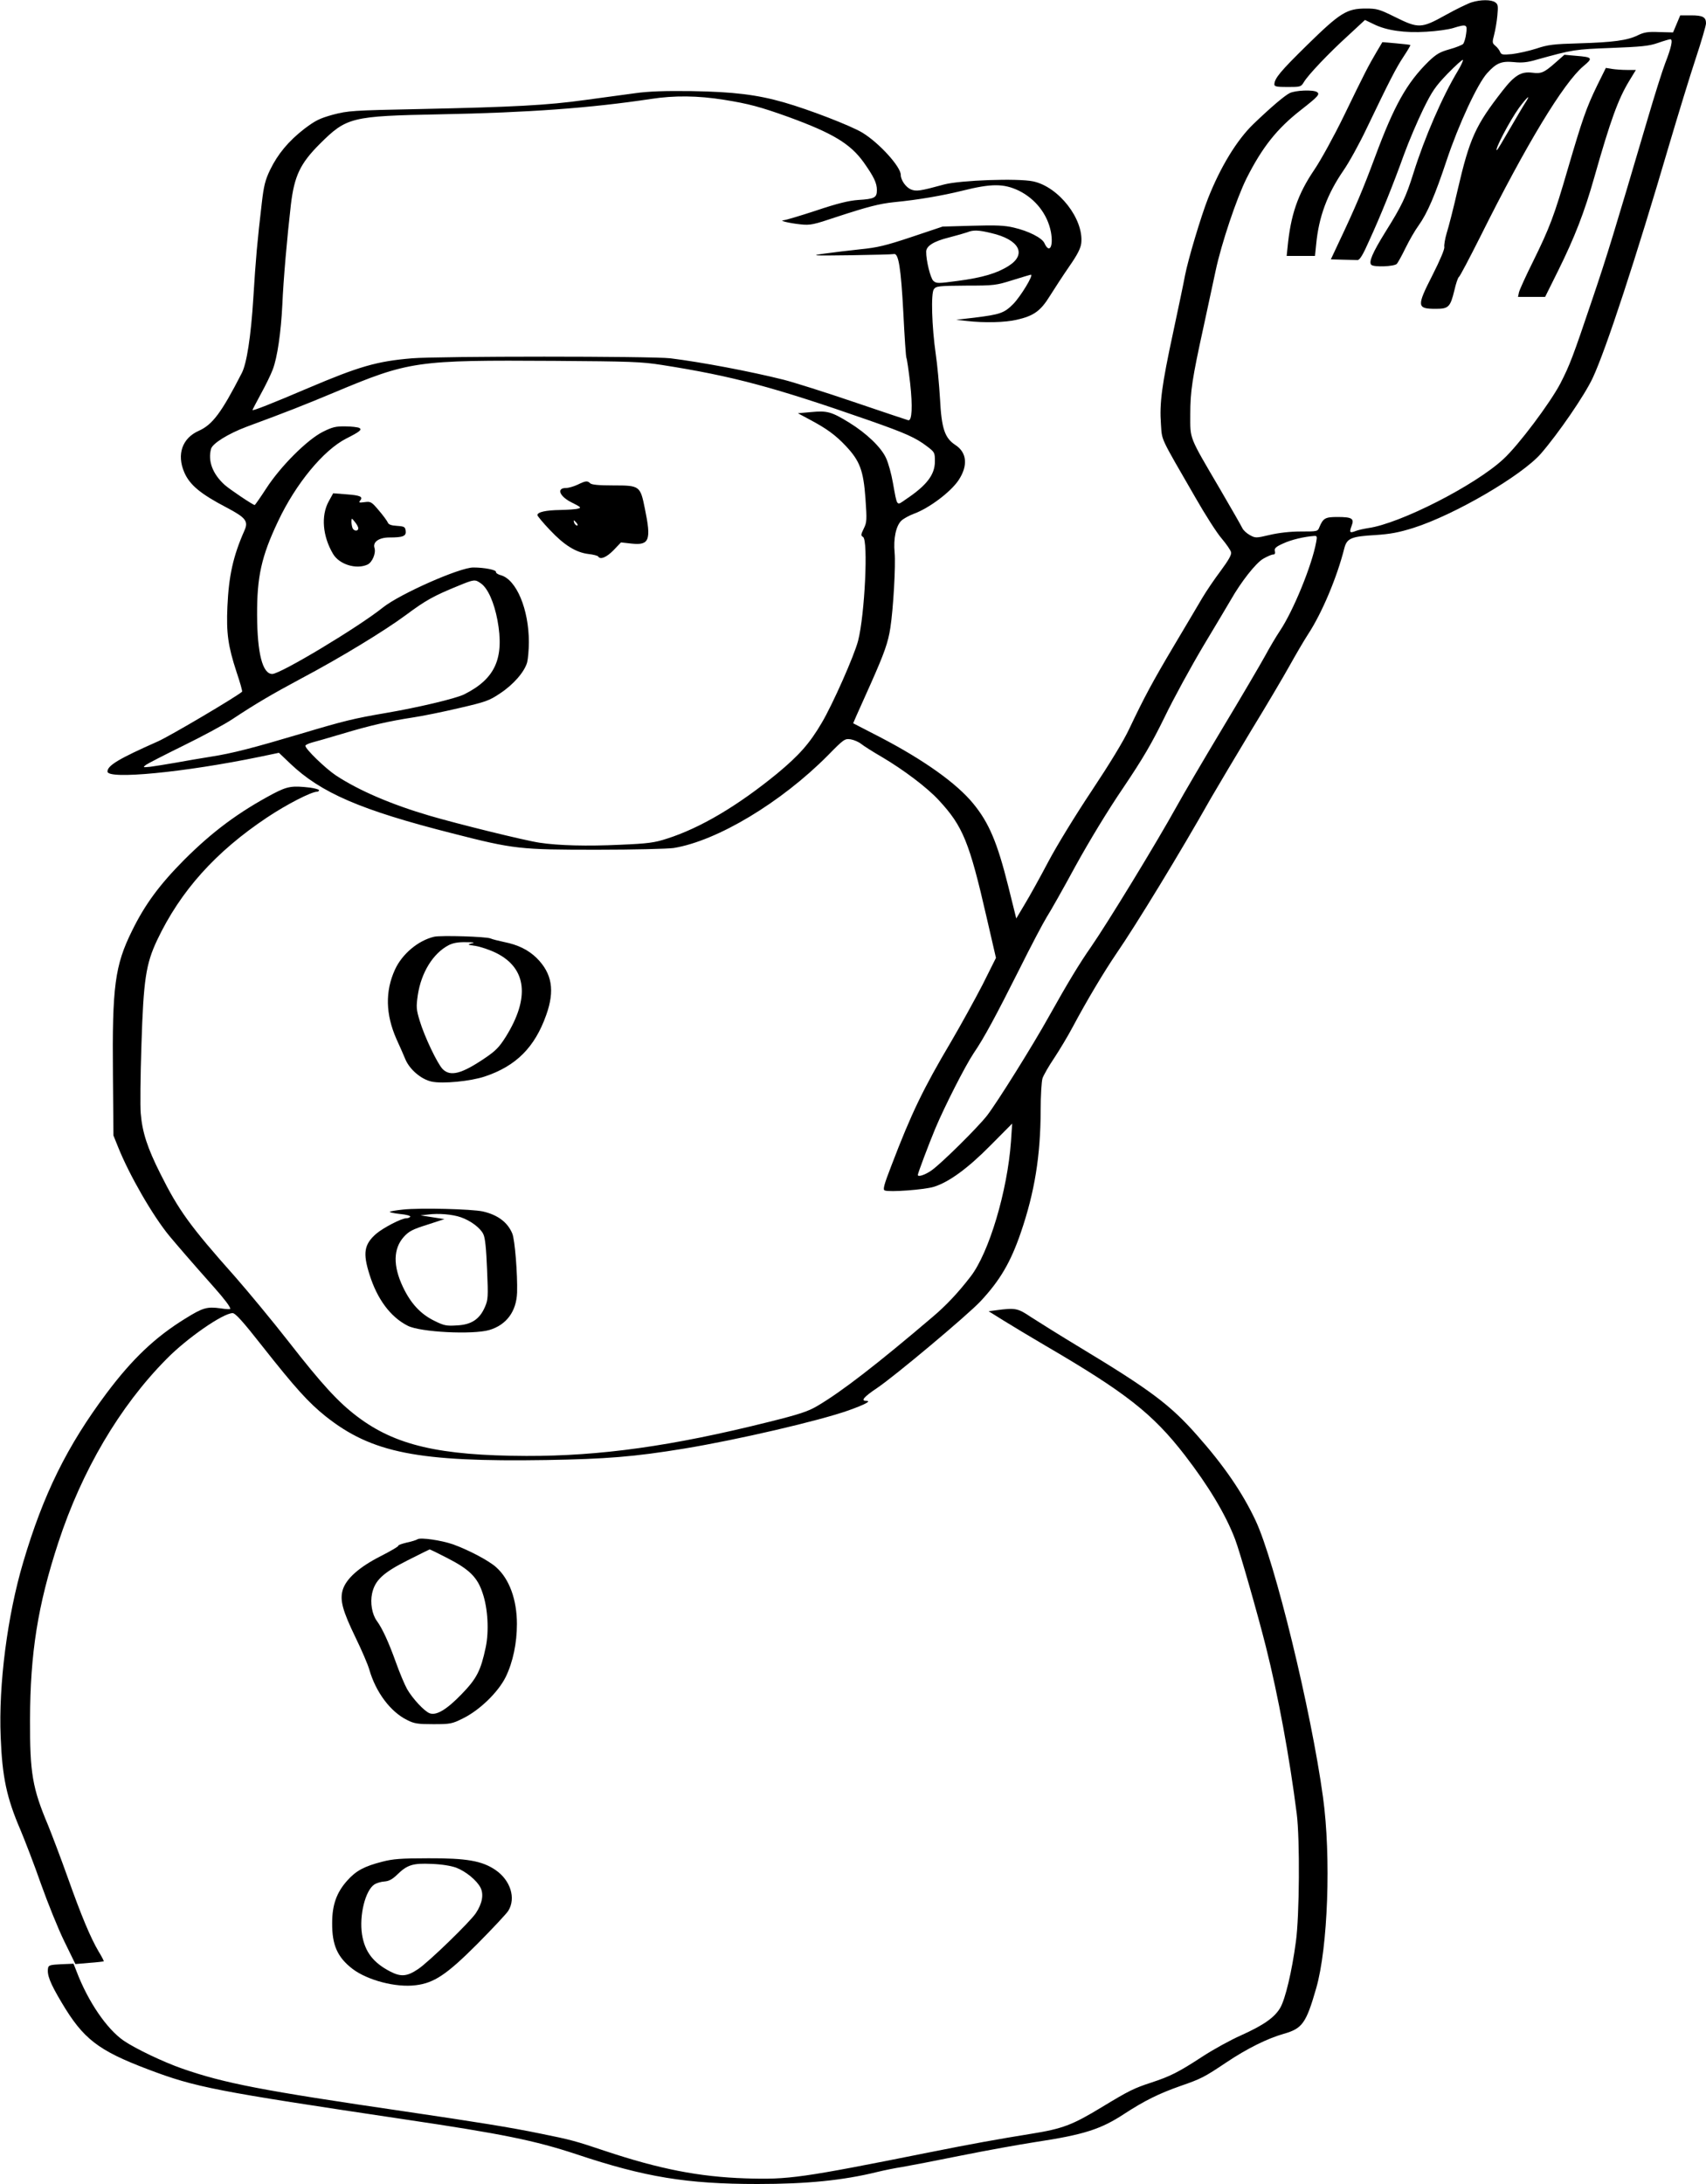  <svg version="1.0" xmlns="http://www.w3.org/2000/svg"
 width="1000pt" height="1280pt" viewBox="0 0 1000 1280"
 preserveAspectRatio="xMidYMid meet"><g transform="translate(0,1280) scale(0.1,-0.1)"
fill="#000000" stroke="none">
<path d="M8625 12786 c-22 -7 -90 -40 -151 -74 -142 -79 -159 -80 -296 -12
-93 46 -107 50 -172 50 -112 0 -151 -25 -344 -214 -157 -154 -192 -196 -192
-231 0 -12 14 -15 78 -15 75 0 78 1 95 29 24 41 146 170 262 275 l96 89 52
-25 c75 -37 181 -52 308 -44 59 3 128 13 155 21 81 25 86 23 78 -32 -3 -27
-12 -54 -18 -61 -7 -6 -43 -21 -80 -31 -57 -16 -77 -28 -123 -72 -127 -125
-201 -257 -313 -559 -70 -188 -114 -293 -213 -502 l-46 -98 69 -2 c39 -1 78
-2 87 -2 13 -1 32 30 69 114 67 146 140 327 204 505 28 77 79 196 112 264 53
108 72 135 144 210 46 47 86 83 89 80 3 -3 -11 -33 -30 -65 -90 -149 -195
-391 -260 -599 -44 -140 -67 -189 -164 -344 -77 -124 -99 -177 -83 -193 15
-15 134 -10 149 5 7 7 30 49 52 94 22 45 56 104 76 131 52 73 96 176 165 383
69 207 180 447 237 510 54 60 84 72 157 65 47 -5 79 -2 136 15 209 58 221 60
435 68 176 7 220 11 272 29 34 12 68 22 74 22 16 0 6 -48 -30 -140 -16 -41
-63 -190 -104 -330 -196 -664 -235 -793 -322 -1050 -115 -341 -133 -389 -189
-498 -60 -114 -244 -360 -333 -442 -165 -154 -607 -379 -793 -405 -25 -4 -58
-11 -73 -17 -36 -14 -39 -9 -24 31 16 42 2 51 -84 51 -71 0 -83 -7 -105 -59
-10 -26 -12 -26 -110 -26 -62 0 -130 -8 -181 -20 -81 -19 -84 -19 -117 -1 -18
10 -38 28 -44 41 -6 13 -65 116 -131 229 -184 314 -174 289 -174 436 0 138 11
210 79 520 24 113 56 259 70 325 33 156 122 421 180 538 92 183 179 293 319
402 102 80 114 93 94 106 -23 14 -127 10 -160 -7 -31 -16 -109 -82 -213 -182
-96 -93 -192 -250 -265 -435 -41 -104 -117 -358 -135 -452 -8 -44 -40 -195
-70 -336 -66 -306 -80 -413 -71 -534 7 -101 -8 -67 202 -431 57 -100 126 -208
154 -240 27 -32 52 -68 55 -80 4 -15 -14 -46 -61 -110 -37 -49 -85 -120 -108
-159 -22 -38 -96 -162 -163 -275 -129 -217 -176 -305 -264 -490 -34 -73 -116
-207 -221 -365 -94 -141 -205 -322 -254 -415 -48 -91 -110 -203 -138 -249
l-50 -84 -47 189 c-64 256 -113 372 -205 484 -97 119 -291 257 -547 390 l-157
81 18 42 c10 23 49 110 86 192 79 178 101 240 114 326 17 109 32 369 25 440
-8 82 8 158 40 188 13 12 46 30 73 40 90 33 216 128 262 197 56 85 49 162 -19
206 -62 41 -81 95 -90 270 -5 84 -16 203 -25 263 -23 160 -29 356 -11 380 13
18 28 20 188 21 166 0 177 2 273 32 55 17 104 32 108 32 17 0 -60 -127 -104
-172 -53 -53 -76 -61 -229 -80 l-105 -12 60 -7 c106 -12 228 -9 295 7 101 23
140 52 195 141 27 43 77 120 113 172 48 69 66 105 70 136 15 141 -132 330
-282 362 -89 19 -426 7 -521 -18 -143 -39 -164 -42 -196 -29 -30 13 -59 55
-59 85 0 48 -127 188 -226 248 -69 41 -309 134 -459 177 -157 45 -295 62 -540
66 -156 2 -252 -1 -330 -12 -60 -8 -193 -26 -295 -40 -223 -31 -414 -41 -965
-53 -402 -8 -424 -10 -513 -33 -79 -22 -103 -34 -168 -83 -93 -72 -156 -148
-201 -241 -28 -58 -37 -94 -48 -190 -27 -229 -36 -331 -50 -559 -14 -227 -39
-387 -68 -442 -120 -234 -172 -302 -252 -338 -97 -43 -130 -138 -85 -243 32
-74 94 -126 249 -207 112 -59 128 -80 104 -134 -67 -151 -92 -267 -100 -446
-7 -156 4 -232 53 -382 21 -62 36 -115 33 -117 -34 -30 -423 -260 -493 -291
-228 -101 -296 -141 -296 -177 0 -48 450 -5 895 87 l110 23 65 -62 c181 -173
415 -274 951 -410 363 -93 395 -96 850 -96 216 0 412 5 448 10 256 42 630 267
904 543 93 95 99 99 133 94 19 -3 47 -15 62 -27 15 -12 70 -47 122 -77 127
-75 265 -179 333 -253 141 -152 179 -244 281 -690 l54 -234 -78 -156 c-44 -85
-127 -236 -185 -335 -163 -275 -233 -420 -349 -724 -45 -116 -52 -143 -40
-148 28 -11 229 4 287 21 88 27 199 107 336 246 l124 125 -7 -105 c-21 -291
-129 -653 -237 -792 -73 -95 -144 -170 -222 -236 -323 -275 -533 -438 -676
-522 -54 -32 -105 -49 -286 -94 -568 -142 -987 -200 -1420 -199 -510 2 -768
62 -991 231 -111 84 -206 187 -404 441 -93 119 -233 288 -310 376 -268 301
-333 392 -440 606 -76 151 -106 243 -115 353 -4 39 -2 220 4 401 12 383 26
475 92 615 137 289 344 519 646 720 114 76 258 150 292 150 6 0 11 4 11 9 0 4
-24 11 -53 15 -105 12 -131 8 -214 -35 -205 -109 -358 -223 -523 -388 -145
-146 -230 -261 -306 -416 -101 -204 -117 -327 -112 -845 l3 -355 27 -67 c65
-163 204 -405 302 -523 40 -48 131 -154 261 -300 62 -70 95 -114 95 -126 0 -3
-26 -2 -57 3 -80 11 -104 4 -207 -60 -177 -109 -311 -237 -461 -437 -232 -310
-371 -592 -489 -991 -93 -313 -145 -719 -132 -1024 9 -235 35 -357 116 -545
26 -62 81 -204 120 -316 40 -112 101 -264 137 -337 l65 -133 81 7 c45 3 83 8
85 9 2 1 -11 27 -29 56 -49 83 -102 210 -183 438 -41 115 -93 251 -114 303
-92 218 -107 305 -106 618 1 391 45 671 166 1040 138 421 359 797 633 1074
119 122 331 269 388 270 16 1 61 -49 174 -193 194 -246 271 -331 372 -412 271
-215 542 -268 1294 -256 351 6 514 19 807 67 315 52 792 163 964 224 100 36
137 56 102 56 -32 0 -11 24 65 75 103 69 530 427 606 508 115 123 177 229 237
404 81 237 115 449 116 714 0 90 5 170 11 190 7 19 37 72 69 119 31 47 81 130
110 185 81 152 181 319 253 425 115 167 375 593 555 912 40 69 146 247 235
395 90 147 192 320 227 383 35 63 83 145 107 182 82 125 170 334 213 505 15
58 40 69 180 77 91 6 138 15 225 42 242 77 634 306 747 435 103 119 257 343
304 444 78 167 253 701 448 1366 53 179 123 408 156 507 33 100 60 192 60 205
0 37 -19 47 -88 47 l-63 0 -21 -50 -21 -50 -81 2 c-67 3 -89 -1 -126 -19 -61
-30 -145 -41 -345 -47 -148 -4 -182 -8 -250 -31 -44 -14 -108 -28 -142 -32
-55 -5 -63 -4 -70 13 -4 10 -16 26 -27 35 -19 16 -20 20 -8 65 7 27 16 78 19
113 5 55 4 66 -12 77 -23 17 -86 17 -140 0z m-4380 -571 c143 -23 211 -41 378
-101 260 -95 362 -157 440 -266 60 -85 77 -121 77 -162 0 -45 -14 -52 -110
-58 -55 -4 -121 -20 -246 -62 -94 -31 -179 -56 -190 -57 -33 -1 31 -17 99 -24
57 -6 75 -2 212 44 180 59 249 77 335 86 144 14 281 38 400 67 171 43 244 43
333 0 97 -48 167 -138 187 -241 16 -87 -9 -130 -38 -66 -14 31 -93 71 -179 91
-54 13 -104 15 -243 11 l-175 -5 -182 -61 c-153 -51 -200 -62 -300 -72 -65 -7
-158 -18 -208 -25 -86 -12 -81 -13 150 -10 132 2 246 5 254 7 28 8 42 -81 56
-343 7 -141 15 -261 18 -265 3 -5 13 -72 22 -149 15 -136 11 -222 -11 -217 -5
1 -148 49 -319 107 -170 58 -355 116 -410 130 -199 50 -487 104 -665 126 -107
13 -1363 13 -1515 0 -205 -17 -309 -47 -610 -175 -211 -90 -325 -135 -325
-128 0 2 22 44 49 94 27 49 59 114 70 144 27 71 48 218 56 380 6 145 28 395
50 585 20 169 55 242 169 356 158 157 183 164 706 174 520 10 884 37 1235 90
137 21 274 20 430 -5z m1565 -781 c165 -38 210 -124 103 -192 -69 -44 -154
-69 -297 -88 -118 -16 -127 -16 -145 0 -17 15 -43 121 -42 171 0 33 44 61 133
83 46 12 95 26 109 31 34 14 65 13 139 -5z m-1930 -773 c414 -65 654 -129
1215 -325 214 -75 272 -101 339 -152 45 -34 46 -37 46 -88 0 -78 -47 -140
-171 -223 -55 -38 -49 -46 -75 97 -9 52 -27 118 -41 147 -29 62 -113 143 -215
206 -104 64 -130 71 -223 62 l-78 -7 69 -37 c98 -52 151 -90 212 -155 82 -87
103 -143 115 -307 9 -128 8 -141 -10 -177 -17 -35 -18 -41 -4 -49 31 -20 10
-456 -29 -608 -22 -86 -149 -373 -213 -481 -71 -121 -132 -190 -262 -298 -230
-188 -448 -318 -645 -381 -74 -24 -110 -29 -275 -36 -193 -9 -360 -5 -472 12
-83 12 -477 109 -644 158 -225 66 -416 148 -551 237 -61 41 -178 154 -178 173
0 5 17 13 38 19 20 5 100 28 177 51 166 50 278 75 415 96 55 8 177 33 271 55
155 36 176 43 240 86 79 52 143 126 159 182 5 20 10 74 10 119 0 192 -73 367
-165 392 -16 4 -29 13 -28 19 3 12 -68 26 -132 26 -79 1 -431 -155 -530 -234
-146 -117 -601 -390 -649 -390 -57 0 -88 120 -89 345 -1 224 25 344 123 550
103 219 266 417 400 485 79 40 94 52 76 62 -8 4 -45 9 -81 9 -57 1 -77 -4
-133 -32 -91 -46 -246 -200 -331 -331 -35 -54 -66 -98 -68 -98 -10 0 -150 94
-177 119 -70 64 -98 139 -79 210 8 32 102 90 209 130 241 89 334 126 509 199
446 187 482 192 1295 187 445 -3 509 -5 630 -24z m3835 -1038 c-25 -137 -134
-403 -213 -521 -21 -31 -60 -97 -87 -147 -27 -49 -140 -242 -252 -428 -111
-185 -230 -388 -264 -450 -123 -222 -406 -685 -504 -827 -66 -94 -138 -213
-243 -401 -99 -178 -308 -512 -367 -588 -55 -70 -266 -279 -324 -320 -38 -27
-81 -41 -81 -27 0 10 63 177 102 271 54 129 175 367 225 442 61 89 129 216
267 490 69 139 142 277 162 309 20 31 96 165 168 298 81 147 190 327 280 459
117 174 166 258 243 415 52 108 155 296 227 417 73 121 145 243 161 270 59
104 146 215 189 240 24 14 50 25 58 25 11 0 14 6 11 20 -4 16 4 25 49 45 47
22 124 40 182 44 16 1 17 -4 11 -36z m-4895 -243 c40 -29 76 -110 96 -215 41
-223 -13 -343 -194 -434 -49 -25 -274 -78 -462 -110 -187 -32 -244 -46 -495
-121 -283 -84 -402 -115 -530 -135 -55 -9 -147 -24 -205 -35 -58 -10 -125 -21
-150 -24 -42 -4 -44 -4 -25 11 11 8 110 59 220 113 110 54 241 124 290 157
136 90 230 145 398 235 234 124 493 282 617 374 113 84 160 111 305 170 95 39
99 40 135 14z"/>
<path d="M3385 9959 c-22 -10 -52 -19 -67 -19 -59 0 -38 -51 37 -87 50 -25 54
-29 33 -34 -13 -4 -60 -7 -105 -8 -82 -1 -133 -12 -133 -30 0 -5 33 -45 74
-88 84 -89 152 -131 226 -140 28 -3 53 -10 56 -14 12 -21 49 -6 90 36 l44 46
63 -7 c104 -11 115 21 77 205 -27 134 -30 136 -185 136 -86 0 -128 4 -136 13
-16 15 -25 15 -74 -9z m-5 -224 c7 -9 8 -15 2 -15 -5 0 -12 7 -16 15 -3 8 -4
15 -2 15 2 0 9 -7 16 -15z"/>
<path d="M1926 9860 c-45 -83 -35 -203 26 -306 36 -62 136 -93 202 -63 28 13
51 67 41 98 -11 35 27 61 88 61 80 0 99 8 95 39 -3 23 -8 26 -51 29 -34 2 -50
8 -54 20 -4 9 -27 41 -52 70 -43 51 -48 54 -84 49 -32 -4 -36 -3 -26 9 19 23
1 31 -82 37 l-76 6 -27 -49z m174 -156 c0 -19 -26 -18 -34 2 -3 9 -6 25 -6 37
1 22 1 22 20 -2 11 -13 20 -29 20 -37z"/>
<path d="M8068 12494 c-46 -78 -68 -120 -191 -374 -58 -119 -135 -259 -173
-315 -97 -143 -139 -265 -157 -457 l-5 -48 83 0 83 0 7 68 c15 161 65 295 160
433 32 46 94 158 137 249 132 275 170 350 215 418 24 36 42 67 40 68 -2 2 -39
6 -83 10 l-81 7 -35 -59z"/>
<path d="M9120 12435 c-69 -61 -85 -68 -139 -61 -64 8 -103 -15 -173 -105
-159 -204 -193 -277 -264 -583 -24 -105 -53 -218 -64 -252 -10 -34 -16 -71
-14 -81 3 -12 -24 -76 -70 -167 -93 -182 -91 -196 20 -196 75 0 85 10 109 108
9 40 21 75 26 78 6 3 62 110 126 237 270 542 488 901 604 999 58 48 55 53 -44
61 l-67 6 -50 -44z m-179 -237 c-12 -18 -53 -88 -92 -155 -39 -68 -72 -123
-75 -123 -15 0 76 173 130 248 48 65 73 85 37 30z"/>
<path d="M9362 12299 c-64 -132 -86 -196 -172 -489 -80 -275 -105 -342 -205
-545 -41 -82 -77 -162 -81 -177 l-6 -28 79 0 80 0 76 153 c97 196 154 342 212
547 95 335 140 459 205 566 l39 64 -52 0 c-29 0 -68 3 -88 6 l-36 6 -51 -103z"/>
<path d="M2545 7310 c-94 -22 -188 -101 -230 -193 -58 -127 -55 -262 9 -407
19 -41 42 -94 52 -118 25 -60 93 -118 154 -131 65 -14 229 2 312 30 183 61
293 171 360 361 51 143 34 243 -56 333 -49 48 -110 78 -191 94 -33 7 -69 16
-80 21 -26 11 -290 19 -330 10z m220 -39 c-27 -7 -26 -8 23 -15 30 -5 84 -23
122 -42 177 -89 197 -262 55 -490 -39 -62 -60 -83 -122 -125 -137 -93 -203
-110 -248 -65 -31 31 -108 193 -135 284 -20 66 -21 80 -11 150 20 132 89 244
180 292 25 13 55 19 101 18 48 0 57 -2 35 -7z"/>
<path d="M2363 5711 c-40 -4 -75 -10 -78 -13 -3 -3 24 -9 60 -13 36 -3 63 -11
60 -16 -4 -5 -14 -9 -23 -9 -29 0 -136 -56 -177 -91 -71 -62 -79 -113 -39
-239 45 -144 123 -249 224 -300 74 -38 381 -53 478 -25 101 30 159 109 163
220 3 108 -13 309 -28 345 -27 66 -85 110 -173 130 -65 14 -364 22 -467 11z
m338 -45 c58 -20 115 -63 132 -99 11 -22 17 -85 22 -207 7 -162 6 -178 -13
-221 -31 -71 -79 -103 -164 -107 -61 -4 -76 -1 -132 27 -80 39 -138 101 -184
198 -59 124 -57 225 5 294 30 33 51 44 137 71 l101 33 -70 11 -70 11 45 5 c61
8 142 1 191 -16z"/>
<path d="M5840 5121 l-45 -6 90 -56 c50 -31 158 -96 240 -144 473 -276 632
-400 821 -645 138 -179 238 -345 294 -492 28 -74 130 -430 180 -628 73 -290
139 -650 181 -980 19 -149 16 -600 -5 -750 -23 -173 -62 -337 -92 -388 -34
-57 -97 -101 -230 -161 -61 -27 -163 -83 -227 -125 -141 -92 -188 -115 -297
-151 -104 -34 -132 -48 -289 -143 -176 -107 -232 -128 -418 -158 -187 -30
-354 -60 -593 -108 -755 -151 -827 -161 -1080 -153 -273 9 -506 55 -824 161
-173 58 -197 65 -381 102 -175 36 -363 66 -790 129 -841 123 -1058 165 -1306
251 -112 39 -275 117 -344 164 -100 69 -210 231 -277 408 l-17 43 -73 -3 c-62
-3 -73 -6 -76 -21 -8 -40 11 -89 79 -203 127 -214 213 -281 509 -393 278 -105
388 -126 1500 -292 574 -85 765 -124 1010 -205 401 -134 646 -174 1060 -174
290 0 500 21 700 70 41 10 109 24 150 30 41 7 197 37 345 67 149 30 344 65
435 79 284 43 383 75 520 165 118 77 203 119 328 163 124 43 141 52 271 139
121 81 238 139 335 167 110 31 132 62 191 267 69 238 88 771 40 1120 -70 511
-282 1380 -395 1621 -77 164 -186 323 -344 501 -156 177 -275 266 -681 511
-121 73 -252 155 -292 181 -77 52 -91 55 -203 40z"/>
<path d="M2448 3779 c-7 -5 -36 -14 -65 -20 -29 -7 -51 -15 -48 -18 2 -4 -44
-31 -103 -61 -126 -64 -203 -132 -223 -198 -18 -60 -1 -122 75 -279 35 -72 72
-157 81 -189 38 -132 124 -247 222 -295 41 -21 63 -24 153 -24 99 0 110 2 172
33 99 48 209 155 253 245 42 87 65 198 65 309 0 142 -44 264 -122 333 -42 38
-161 101 -253 134 -69 24 -189 41 -207 30z m175 -111 c129 -66 176 -113 206
-205 31 -90 38 -224 18 -318 -29 -137 -53 -183 -141 -274 -89 -92 -149 -127
-188 -112 -31 12 -100 86 -132 142 -14 25 -44 96 -66 158 -41 114 -78 196
-111 241 -28 38 -40 106 -28 161 17 77 63 121 208 194 69 35 128 64 129 64 2
1 49 -22 105 -51z"/>
<path d="M2241 1889 c-106 -27 -154 -53 -205 -110 -63 -70 -89 -143 -89 -249
-1 -130 31 -201 119 -269 88 -67 255 -111 371 -96 108 13 182 63 360 241 89
90 172 178 183 196 45 74 12 178 -75 238 -79 54 -170 70 -394 69 -161 0 -209
-4 -270 -20z m433 -35 c57 -22 120 -74 142 -116 21 -40 11 -94 -27 -151 -34
-51 -277 -287 -339 -328 -64 -43 -100 -46 -162 -14 -101 52 -150 117 -166 218
-17 111 19 258 73 293 13 8 39 16 59 17 26 2 46 13 73 39 60 59 93 69 203 64
59 -2 113 -11 144 -22z"/>
</g>
</svg>
